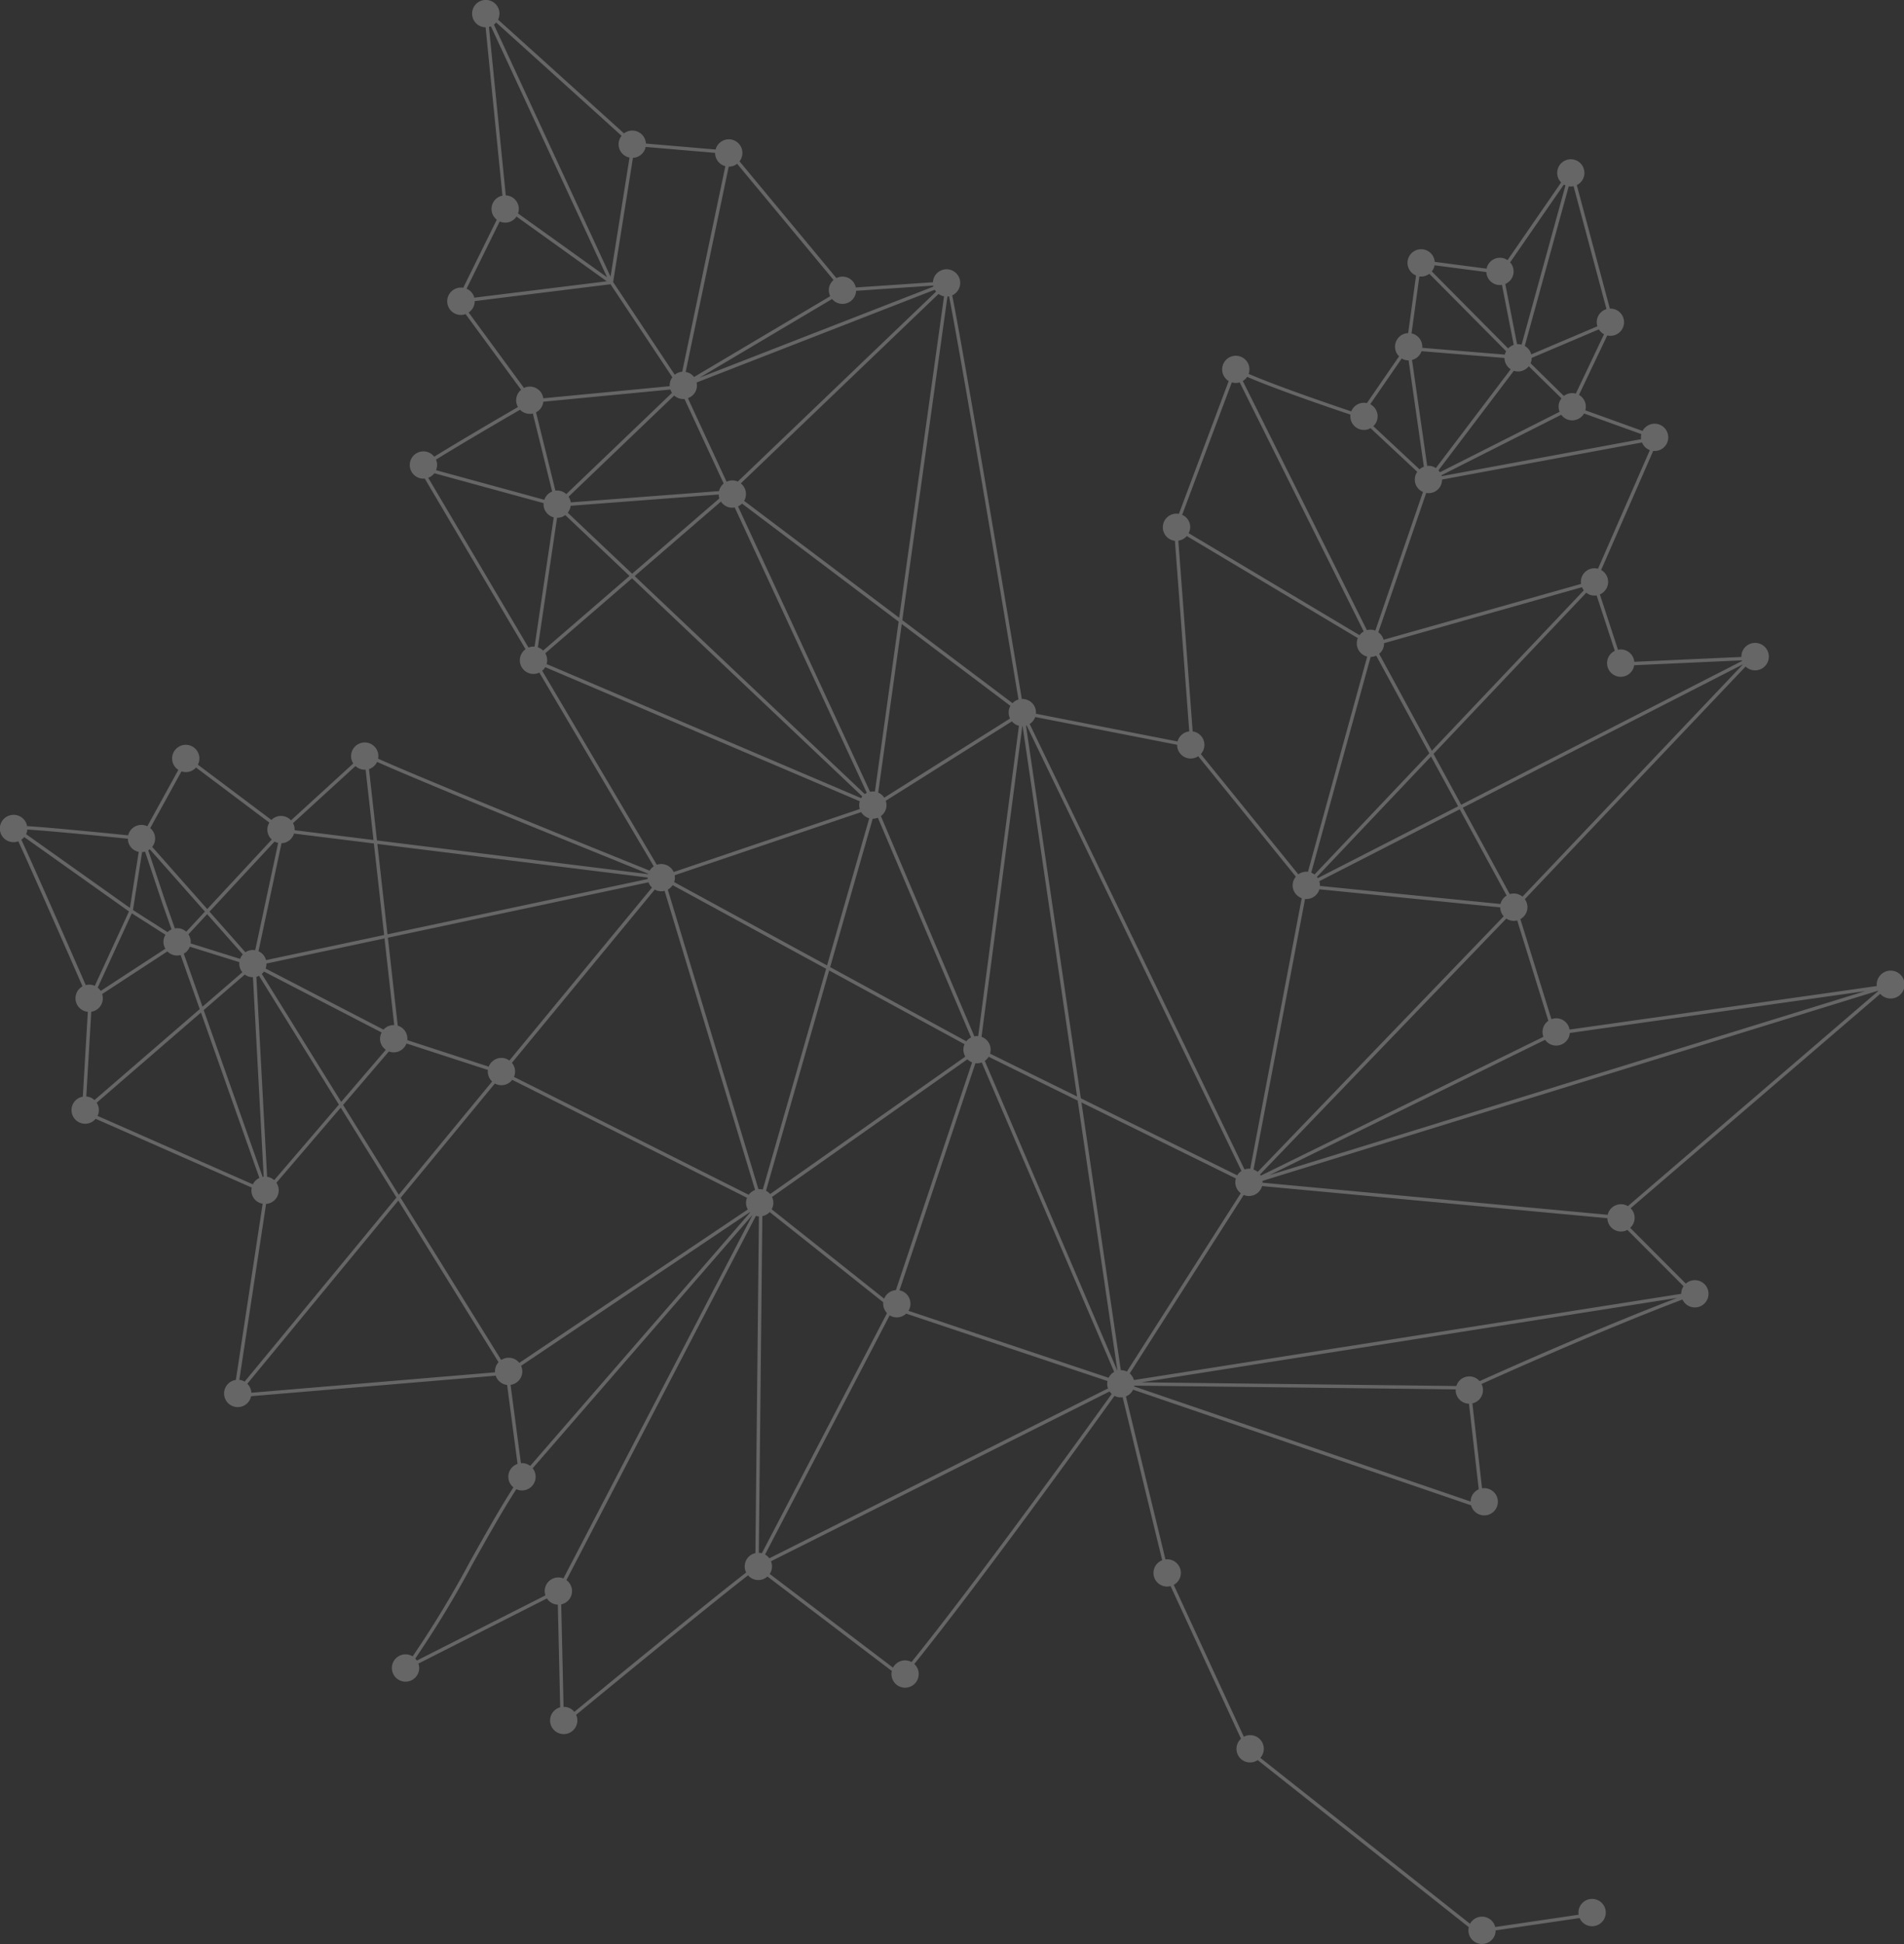 <svg xmlns="http://www.w3.org/2000/svg" width="286.8" height="292.763" viewBox="0 0 286.8 292.763"><rect x="0" y="0" width="286.8" height="292.763" fill="#333333" stroke="none"/><defs><style>.a{fill:#fff;opacity:0.25;}</style></defs><path class="a" d="M285.417,169.936a2.055,2.055,0,0,1-2.616-1.269,1.977,1.977,0,0,1-.075-.316c-3.77-.241-11.448-1-15.233-1.39a2.051,2.051,0,0,1-2.885,1.369l-4.672,8.489a2.053,2.053,0,1,1-2.944.783l-11.076-8.322a2.037,2.037,0,0,1-2.952-.062l-9.377,8.568a1.975,1.975,0,0,1,.215.432,2.056,2.056,0,0,1-3.885,1.348,2.03,2.03,0,0,1-.068-1.059c-6.207-2.781-27.6-11.494-40.906-16.864a2.039,2.039,0,0,1-.616.65l17.238,29.185c.064-.03.125-.065.193-.089a2.05,2.05,0,0,1,1.879,3.6l15.183,25.7a2.053,2.053,0,1,1-1.427,3.292c-3.72,2.3-9.6,5.738-12.615,7.486a1.94,1.94,0,0,1,.159.344,2.049,2.049,0,0,1-.631,2.25l8.36,11.4h0a2.057,2.057,0,1,1,1.348,3.886,2.03,2.03,0,0,1-.993.079l-5.049,10.248a2.051,2.051,0,0,1-.594,3.557,2.02,2.02,0,0,1-.261.061l2.539,25.357a2.062,2.062,0,1,1-1.881,1.154c-4.233-3.806-14.927-13.475-18.969-17.131a2.05,2.05,0,0,1-3.3-1.528l-10.5-.9a2.05,2.05,0,1,1-3.6-1.775l-14.592-17.583a2.044,2.044,0,0,1-2.922-1.415l-11.624.787a1.985,1.985,0,0,1-.09.526,2.056,2.056,0,1,1-2.809-2.5c-1.928-9.61-8.842-50.932-10.486-60.792a2.03,2.03,0,0,1-2.121-2.217l-21.346-4.177c-.009.037-.012.074-.024.111a2.053,2.053,0,0,1-1.73,1.4l2.16,28.708a2.01,2.01,0,0,1,.4.087,2.051,2.051,0,0,1-1,3.969l-7.5,20.006a2.054,2.054,0,1,1-3.023,1.116c0-.013.012-.024.016-.037-4.177-1.811-12.225-4.563-15.459-5.652a2.044,2.044,0,0,1-2.352,1.249L76.06,239.1a2.044,2.044,0,0,1-1.372,3.495L73.5,251.274a2.052,2.052,0,1,1-2.813,2.052l-7.82-1.023a1.876,1.876,0,0,1-.048.219,2.056,2.056,0,0,1-2.591,1.319,2.016,2.016,0,0,1-.505-.256l-8.076,11.7a2.05,2.05,0,1,1-2.36-.4l-4.981-18.6a2.049,2.049,0,1,1,.393-4.039l4.258-8.956A2.054,2.054,0,0,1,48,230.969l-8.623-3.105a2.054,2.054,0,1,1-1.6-3.009l7.845-17.933a2.048,2.048,0,0,1,.19-3.676l-2.732-8.339a2.034,2.034,0,0,1-2.453-1.811l-16.133.731a2.067,2.067,0,1,1-.635-1.442L57.117,157.35a2.038,2.038,0,0,1,.669-3l-4.677-15.078a2.031,2.031,0,0,1-2.73-1.562L4.1,144.267a2.1,2.1,0,1,1-.521-1.178L41.18,110.8a2.025,2.025,0,0,1,.066-2.949c-2.316-2.324-6.314-6.329-8.38-8.4a2.054,2.054,0,1,1,.5-2.394c11.711-4.44,25.455-10.55,30.281-12.725-.027-.054-.06-.1-.082-.16A2.055,2.055,0,0,1,64.727,81.5a2.124,2.124,0,0,1,.286-.08l-1.455-12.8a2.051,2.051,0,1,1,1.648-2.56l50.918,17.416a2.037,2.037,0,0,1,1.079-1.012l-5.956-24.549A2.049,2.049,0,0,1,110,54.083L99.443,31.214a2.054,2.054,0,0,1-2.49-3.184L65.366,3.04a2.049,2.049,0,0,1-3.792-.483L49.011,4.406a2.057,2.057,0,1,1-.147-.5L61.516,2.045a2.034,2.034,0,0,1,.091-.624,2.051,2.051,0,0,1,3.946,1.11l31.8,25.16a2.046,2.046,0,0,1,2.515,3.216L110.475,53.9a2.048,2.048,0,0,1,1.264,3.89l5.96,24.546a2.045,2.045,0,0,1,.906.076,2.172,2.172,0,0,1,.313.138c4.493-6.248,20.571-28.5,30.162-40.385a2.053,2.053,0,1,1,3.387-1.05L171.2,55.343a2.029,2.029,0,0,1,2.919.179c5.972-4.639,20.633-16.674,25.9-21.009a2.053,2.053,0,1,1,2.4,1.13l.354,15.461a1.964,1.964,0,0,1,1.637.94l19.366-9.817a2.035,2.035,0,0,1-.019-1.3,2.057,2.057,0,1,1,1.319,2.591,2.028,2.028,0,0,1-.434-.205A155.207,155.207,0,0,0,216,57.608c-2.346,4.176-4.581,8.151-6.538,11.157a2.044,2.044,0,0,1-.62,3.533l1.572,11.893a2.044,2.044,0,0,1,1.717,1.394l36.854-3.09a2.087,2.087,0,0,1,.047-.215,2.056,2.056,0,1,1,2.243,2.665l-4.04,26.544a1.987,1.987,0,0,1,1.642,2.423l23.517,10.36a2.053,2.053,0,1,1,1.931,3.331l-.755,12.782a2.049,2.049,0,0,1,.8,3.834c3.43,7.848,7.783,17.73,9.674,21.848.012,0,.023-.012.035-.016a2.056,2.056,0,1,1,1.347,3.885ZM273.33,127.542a2.03,2.03,0,0,1-.758-.451l-15.856,13.7,2.88,8.146a2.011,2.011,0,0,1,1.987.543l9.83-6.42a2.055,2.055,0,0,1,1.278-2.58,2.014,2.014,0,0,1,.36-.085l.754-12.767A1.994,1.994,0,0,1,273.33,127.542ZM207.536,72.317a2.051,2.051,0,0,1-.6-.321l-33.13,38.171.041.043,34.465-23.137a2.037,2.037,0,0,1,1.581-2.867l-1.56-11.8A2.041,2.041,0,0,1,207.536,72.317Zm-57.7-29.707a2.116,2.116,0,0,1-.338-.15c-9.575,11.859-25.654,34.113-30.157,40.377a2.046,2.046,0,0,1,.319.373l51.009-25.575a2.043,2.043,0,0,1-.059-1.407,2.072,2.072,0,0,1,.249-.5L152.284,41.617A2.053,2.053,0,0,1,149.838,42.61Zm-99.4,94.108A2.055,2.055,0,0,1,53.03,135.4a2.034,2.034,0,0,1,1.036.77l41.513-20.378L5.836,143.5l44.514-6.308A2.019,2.019,0,0,1,50.439,136.717ZM45.962,243.161l10.125-4.3a2.033,2.033,0,0,1,.091-.624,1.847,1.847,0,0,1,.077-.175l-5.02-4.929a2.048,2.048,0,0,1-1.8.352l-4.251,8.941A2.045,2.045,0,0,1,45.962,243.161Zm5.278,21.8,8.089-11.716A2.037,2.037,0,0,1,60.063,250l-1.779-9.073a2.065,2.065,0,0,1-.682-.071l-6.61,23.992A2.091,2.091,0,0,1,51.24,264.963Zm28.151-35.529a2.042,2.042,0,0,1,.545-.847l-6.956-6.5a2.065,2.065,0,0,1-.656.385l2.3,16.026a1.9,1.9,0,0,1,1.037.279L80.4,231.89A2.053,2.053,0,0,1,79.391,229.434Zm-27.46,2.715a2.044,2.044,0,0,1-.337.619l4.93,4.841a2.049,2.049,0,0,1,2.246-.687l11.354-14.987a2.042,2.042,0,0,1-.22-.287l-18.028,9.1A2.041,2.041,0,0,1,51.931,232.149Zm20.74,7.727a2.045,2.045,0,0,1,1.437-1.317L71.821,222.6a1.964,1.964,0,0,1-1.306-.328L59.24,237.153a2.049,2.049,0,0,1,.941,1.7ZM50.612,229.558a2.046,2.046,0,0,1,1.018.742l18.051-9.116c-.014-.044-.027-.085-.039-.13L39.6,226.622a2.009,2.009,0,0,1-.042.759l8.636,3.11A2.057,2.057,0,0,1,50.612,229.558Zm-11.15-3.433,30.122-5.582a2.018,2.018,0,0,1,2.383-2.015l7.215-20.984a2.056,2.056,0,0,1-.792-1.128l-29.745,8.409a2.034,2.034,0,0,1-2.548,2.281l-7.817,17.87A2.039,2.039,0,0,1,39.462,226.125Zm61.788,9.055,7.483-19.952a1.989,1.989,0,0,1-.979-2.764L82.012,197.106a2.038,2.038,0,0,1-.63.557l18.683,37.512A2.032,2.032,0,0,1,101.25,235.18Zm5.552-52.643a2.049,2.049,0,0,1-.882-3.337l-14.69-18.113a2.053,2.053,0,0,1-1.448.382l-8.928,32.422c.052.013.1.017.153.034a2.055,2.055,0,0,1,1.319,2.591c-.016.051-.043.094-.062.143l25.767,15.373a2.054,2.054,0,0,1,1.278-.69l-2.162-28.731A2.022,2.022,0,0,1,106.8,182.536ZM48.5,204.331l29.82-8.431a1.975,1.975,0,0,1,.739-1.6l-7.936-14.6L48.234,203.856A2.07,2.07,0,0,1,48.5,204.331ZM79.5,194.023a2.043,2.043,0,0,1,.839-.191l8.95-32.495a2.052,2.052,0,0,1-.492-.273L71.5,179.311Zm8.923-33.312c-.048-.06-.086-.127-.128-.191L67.163,171.335l4.079,7.5Zm-.349-.656a2.039,2.039,0,0,1-.094-.711l-27.212-2.723c-.013.054-.017.107-.035.159a2.04,2.04,0,0,1-.881,1.107l7.066,12.995Zm-28.689-1.949a2.029,2.029,0,0,1-1.916-.379L24.245,192.722l42.214-21.6Zm1.44-1.995,27.236,2.725c0-.015,0-.031.01-.046a2.055,2.055,0,0,1,2.147-1.409l7.76-40.752a2.038,2.038,0,0,1-.624-.356l-37.059,38.5A2.042,2.042,0,0,1,60.824,156.111Zm97.118,92.307a2.048,2.048,0,0,1,3.521-.687l19.974-11.852L146.2,249.6c.014.05.018.1.029.154l11.619-.787A2.026,2.026,0,0,1,157.942,248.418Zm47.015-16.153a2.046,2.046,0,0,1,1.1-1.6l-2.92-11.792a2.047,2.047,0,0,1-1.637-.522L185.576,233.6a2.052,2.052,0,0,1,.247.5Zm25-66.6-1.524-13.611-39.2,8.33a2.07,2.07,0,0,1,.008.222Zm3.3,11.727,9.411-8.6a1.942,1.942,0,0,1-.136-.294,2.041,2.041,0,0,1-.109-.764l-11.884-1.476,1.187,10.59A2.047,2.047,0,0,1,233.254,177.394Zm28.3-25.007a2.011,2.011,0,0,1-.6.409l1.4,3.957,2.588,7.754a1.971,1.971,0,0,1,.451-.073l1.374-8.72Zm2.682,12.474a2.163,2.163,0,0,1,.226-.16l-2.6-7.78-1.406-3.978a2.032,2.032,0,0,1-.974-.063,2.053,2.053,0,0,1-.739-.431l-2.816,3.032Zm-5.822-12.81a2.049,2.049,0,0,1-.334-1.362l-7.456-2.33a2.04,2.04,0,0,1-.4.669l5.37,6.065Zm-87.5-93.965L119.9,83.668a2.038,2.038,0,0,1,.077,1.111l30.332,10.154a2.012,2.012,0,0,1,2.477-.26l18.773-36.019A2.045,2.045,0,0,1,170.918,58.086ZM146,249.127,181.87,235.16a2.02,2.02,0,0,1,1.313-2.359l-5.826-12.585a2.04,2.04,0,0,1-1.5.1,1.959,1.959,0,0,1-.186-.081L145.8,248.844A1.973,1.973,0,0,1,146,249.127Zm32.541-30.837,22.3-1.7a2.054,2.054,0,0,1,.439-1.042l-9.7-9.186-13.141,11.347A2,2,0,0,1,178.539,218.291Zm22.388-.781a2.039,2.039,0,0,1-.1-.405l-22.345,1.7c-.014.061-.02.123-.04.183a2.038,2.038,0,0,1-.652.95l5.9,12.738a2.043,2.043,0,0,1,1.553.521l15.913-15.239A2.037,2.037,0,0,1,200.927,217.51Zm-23.8-1.108a2.037,2.037,0,0,1,1.073.829l13-11.225-34.669-32.833a2.021,2.021,0,0,1-.3.184l19.9,42.986A2.022,2.022,0,0,1,177.127,216.4Zm9.081-57.613-13.655-45.12a2.041,2.041,0,0,1-.654-.054l-9.539,33.251,23.119,12.594A2.033,2.033,0,0,1,186.208,158.789Zm-14.793-45.351a2.036,2.036,0,0,1-.625-.5l-29.4,20.7a2.044,2.044,0,0,1,.192,1.678,1.964,1.964,0,0,1-.082.186l20.4,11.111Zm-20.342-15.06a2.057,2.057,0,0,1-1.319-2.591,2.091,2.091,0,0,1,.2-.428L119.807,85.267a2.034,2.034,0,0,1-.835.885l19.945,46.609a2.037,2.037,0,0,1,.956-.121L151.313,98.43A2.031,2.031,0,0,1,151.074,98.377Zm-9.834,37.568a2.054,2.054,0,0,1-.717.581l14.041,33.087a2.044,2.044,0,0,1,.777-.145l6.412-22.351Zm12.126,34.935a2.044,2.044,0,0,1,.744-1.019l-14.079-33.174a1.984,1.984,0,0,1-.579.038l-6.137,46.744c.043.011.086.014.13.029a2.025,2.025,0,0,1,.927.629l19.007-11.961A2.033,2.033,0,0,1,153.366,170.88Zm-20.6,12.524h.042l6.143-46.789a2.051,2.051,0,0,1-1.283-2.531l-13.109-6.454Zm5.112-49.79a2.038,2.038,0,0,1,.585-.617L118.5,86.347l-.016,0,5.983,40.662Zm15.737-36.432a2.052,2.052,0,0,1-1.769,1.289l-11.472,34.3a2.028,2.028,0,0,1,.705.46L170.513,112.5a2.009,2.009,0,0,1,.05-1.856Zm19.444,16.368L186.691,158.6a2.036,2.036,0,0,1,1.483.189L209.691,132.7a2.05,2.05,0,0,1-.378-1.947c.019-.058.05-.11.073-.165l-35.363-17.76A2.044,2.044,0,0,1,173.055,113.551Zm40.123,18.576a2.051,2.051,0,0,1-2.546,1.216,2.028,2.028,0,0,1-.562-.3L188.59,159.1a2.042,2.042,0,0,1,.526.787l39.255-8.342L226.888,138.3l-.032-.007a2.056,2.056,0,0,1-1.409-2.175Zm15.85,5.575a2.051,2.051,0,0,1-1.613.681l1.462,13.052,17.785-3.78a2.026,2.026,0,0,1,.091-.647c.012-.037.032-.068.046-.1Zm20.805,11.654a2.04,2.04,0,0,1-1.482.305L244.9,165.821a2.031,2.031,0,0,1,.544.2l9.8-10.552Zm-7.323,17.872a2.049,2.049,0,0,1,1.288-1.345,2.011,2.011,0,0,1,.589-.1l3.471-16.274a2.052,2.052,0,0,1-1.134-1.338l-17.789,3.781,1.544,13.784Zm-57.258-7.306-23.037-12.549-6.359,22.166c.034.01.067.012.1.023a2.041,2.041,0,0,1,1.117.9l28.095-9.511A2.032,2.032,0,0,1,185.253,159.921Zm-28.165,12.643a2.059,2.059,0,0,1-.181.257l34.684,32.847,13.072-11.288a2.118,2.118,0,0,1-.173-.374,2.042,2.042,0,0,1-.029-1.244Zm47.9,22.218-13.019,11.242,9.683,9.169a2.065,2.065,0,0,1,.548-.3,2.027,2.027,0,0,1,.684-.1l2.894-19.517A2.061,2.061,0,0,1,204.984,194.782ZM144.86,248.2a2.025,2.025,0,0,1,.564.3l29.787-28.537a2.053,2.053,0,0,1-.675-2.238,2.026,2.026,0,0,1,.177-.394l-23.355-17.6L144.6,248.143A2,2,0,0,1,144.86,248.2Zm30.17-31.277a2.074,2.074,0,0,1,.6-.427L155.74,173.52a2.037,2.037,0,0,1-.728.023l-3.573,25.6ZM154.514,173.4a2.024,2.024,0,0,1-.909-.766l-18.95,11.925a2.044,2.044,0,0,1,.109,1.533,2.077,2.077,0,0,1-.162.367L150.97,198.79Zm-22.262,10.078-8.258-56.118-23.559-11.6a2.026,2.026,0,0,1-.636.657l32.362,67.1C132.192,183.5,132.221,183.482,132.252,183.473Zm-31.611-68.191L123.9,126.737,117.97,86.411a2.019,2.019,0,0,1-.636-.092,1.963,1.963,0,0,1-.271-.119L99.9,113.063A2.048,2.048,0,0,1,100.641,115.282Zm71.4-56.439L153.189,95.007a2.051,2.051,0,0,1,.566,1.634l17.107,13.588a2.052,2.052,0,0,1,1.106-.615l.531-50.7A2.064,2.064,0,0,1,172.037,58.843ZM209.548,88.19a2.045,2.045,0,0,1-.971-.675l-34.419,23.106a2.046,2.046,0,0,1,.165,1.636c-.014.042-.036.077-.051.117l35.37,17.767a2.05,2.05,0,0,1,2.262-.71,2.016,2.016,0,0,1,.353.156l14.194-17.213L211.3,87.948A2.046,2.046,0,0,1,209.548,88.19Zm3.124,41.7a2.053,2.053,0,0,1,.637,1.739l12.264,3.988a2.052,2.052,0,0,1,2.556-1.238c.033.01.059.028.091.04l6.9-8.06-8.387-13.525Zm16.01,4.779a2,2,0,0,1,.633,2.6l17.728,9.18a2.037,2.037,0,0,1,.321-.357L235.408,126.82Zm19.1,11.137a2.084,2.084,0,0,1,.4-.15l-1.618-30.126a2.14,2.14,0,0,1-.338-.073,2.049,2.049,0,0,1-.731-.423l-9.744,11.376Zm-.7-30.263L248.7,145.6a1.893,1.893,0,0,1,1.218.4l6.2-5.357-8.877-25.118C247.187,115.527,247.138,115.54,247.086,115.546Zm3.21,30.8a2.054,2.054,0,0,1,.457,1.518l7.462,2.33a2.038,2.038,0,0,1,.905-1.053l-2.821-7.984Zm21.34-2.812-9.743,6.355a2.039,2.039,0,0,1,.189,1.673,2,2,0,0,1-.2.431l5.067,3.228,5.135-11.192A2.028,2.028,0,0,1,271.637,143.531Zm-4.4,12.507-1.329,8.434a2.048,2.048,0,0,1,1.53,1.332,2.018,2.018,0,0,1,.1.647c4.934.5,11.735,1.164,15.15,1.386a2.054,2.054,0,0,1,.185-.7Zm-9.954,21.142a2.008,2.008,0,0,1,2.186-.584l4.707-8.55a2.035,2.035,0,0,1-.3-2.825l-8.287-9.364-9.72,10.47a2.011,2.011,0,0,1,.363,2.548ZM230,178.02a2.046,2.046,0,0,1,1.186-1.071c.01,0,.021,0,.032-.008l-1.2-10.748-40.837-5.075c0,.02-.016.037-.021.056C196.731,164.236,222.713,174.754,230,178.02Zm-42.131-15.491-.007,0a2.05,2.05,0,0,1-2.536-1.094l-28.035,9.49a2.05,2.05,0,0,1,0,1.164l47.378,20.2a2.039,2.039,0,0,1,.461-.542Zm19.237,32.745a2.043,2.043,0,0,1-.827.107l-2.887,19.466a2.053,2.053,0,0,1,1.527,2.143l16.456,4.5a2.05,2.05,0,0,1,.919-.682l-15.106-25.574C207.159,195.248,207.135,195.265,207.106,195.274Zm14.013,26.68-16.31-4.462a2.039,2.039,0,0,1-1.18,1.246l2.91,11.753a2.047,2.047,0,0,1,1.926.564c3-1.737,8.936-5.2,12.668-7.516-.019-.045-.046-.085-.061-.133A2.04,2.04,0,0,1,221.119,221.955Zm-13.249,12.38a1.852,1.852,0,0,1-.2.093,2.056,2.056,0,0,1-2.617-1.268,2.088,2.088,0,0,1-.09-.379l-19.042,1.825a2.037,2.037,0,0,1-.093.761,2.017,2.017,0,0,1-.307.577l9.315,14.012,20.459-2.536a2.05,2.05,0,0,1,.91-1.718Zm8.65,14.95a2.045,2.045,0,0,1-1.122-1.2c-.017-.051-.023-.1-.036-.152L195.4,250.4,209,260.151a2.027,2.027,0,0,1,2.528-.737Zm-7.757,12.68a2.029,2.029,0,0,1,.009-1.346l-13.418-9.612,17.5,37.793a1.885,1.885,0,0,1,.3-.087l-2.54-25.371A2.055,2.055,0,0,1,208.764,261.965Zm3.64,27.091L194.835,251.1l-2.86,17.941a2.178,2.178,0,0,1,.22.048,2.04,2.04,0,0,1,.976,3.222c4.039,3.654,14.634,13.235,18.894,17.063A2.068,2.068,0,0,1,212.4,289.056Zm-22.8-18.65a2.053,2.053,0,0,1,1.857-1.412l2.982-18.706-9.281-13.961a2.064,2.064,0,0,1-1.12.452l-6.5,30.963a2.036,2.036,0,0,1,1.54,2l10.47.893A2.075,2.075,0,0,1,189.6,270.406Zm-13.831-2.3c.046-.035.084-.074.133-.106a2.044,2.044,0,0,1,1.128-.333l6.489-30.924a2.1,2.1,0,0,1-.287-.062,2.047,2.047,0,0,1-.986-.69l-20.505,12.167a2.027,2.027,0,0,1-.5,2.44Zm-31.687-20,6.8-48.733-16.6-12.507a2.06,2.06,0,0,1-.9.555c3.278,19.665,8.819,52.473,10.462,60.719A2.044,2.044,0,0,1,144.086,248.106ZM130.869,184.78a2.039,2.039,0,0,1,.83-1.048L99.338,116.639a2.038,2.038,0,0,1-.859.106L90.718,157.5a2.043,2.043,0,0,1,.89,3.238l14.708,18.135a2.039,2.039,0,0,1,3.17,1.726ZM99.6,235.389,80.906,197.862a2.045,2.045,0,0,1-1.171-.027c-.034-.011-.062-.03-.1-.043l-7.181,20.886a2.015,2.015,0,0,1,.861,3.027l7.035,6.571a2.048,2.048,0,0,1,3.031,2.043c3.232,1.085,11.325,3.847,15.56,5.691A2.031,2.031,0,0,1,99.6,235.389ZM73.975,242.5a2.054,2.054,0,0,1-1.41-2.12l-12.443-1.021c-.012.05-.016.1-.033.151a2.036,2.036,0,0,1-.157.355L71.5,251.532a2.052,2.052,0,0,1,1.5-.4l1.181-8.588A2.051,2.051,0,0,1,73.975,242.5Zm-3.258,10.309a2.074,2.074,0,0,1,.059-.275,2.043,2.043,0,0,1,.354-.644L59.624,240.286a2.056,2.056,0,0,1-.837.534l1.773,9.041a2.031,2.031,0,0,1,.936.07,2.052,2.052,0,0,1,1.413,1.86ZM50.5,264.7l6.622-24.038a2.05,2.05,0,0,1-.972-1.269l-9.968,4.23a2.044,2.044,0,0,1-1.368,2.586l4.959,18.513A2.033,2.033,0,0,1,50.5,264.7Zm-4.2-61.6a1.953,1.953,0,0,1,1.561.4l23.006-24.271-4.164-7.66L24.389,193.225c.01.031.024.059.033.09l16.223-.736a2.121,2.121,0,0,1,.068-.316,2.056,2.056,0,1,1,2.851,2.483Zm11.963-48.946a1.968,1.968,0,0,1,1.639.277l37.1-38.542a2.048,2.048,0,0,1-.112-.176L54.307,136.622a2.02,2.02,0,0,1-.735,2.408ZM3.9,143.561l92.729-28.636a1.956,1.956,0,0,1-.006-.275l-52-4.835c-.013.057-.019.116-.038.174A2.056,2.056,0,0,1,42,111.309a2.014,2.014,0,0,1-.408-.187L3.882,143.511C3.89,143.527,3.9,143.544,3.9,143.561ZM43.269,107.4a2.049,2.049,0,0,1,1.412,1.9L96.7,114.141c.007-.026.008-.051.016-.076a2.058,2.058,0,0,1,2.592-1.319c.05.017.1.044.145.064L116.63,85.923a2.068,2.068,0,0,1-.636-.992L33.549,97.915a2.048,2.048,0,0,1-.092.641,2.014,2.014,0,0,1-.254.5c2.076,2.079,6.146,6.157,8.463,8.483A2.046,2.046,0,0,1,43.269,107.4Zm-9.1-10.1L114.87,84.587l-47.442-.556a2.039,2.039,0,0,1-3.5.732C59.251,86.871,45.813,92.851,34.165,97.3Zm31.36-15.934a2.046,2.046,0,0,1,2,2.155l48.411.567c.006-.041.018-.08.026-.121L65.271,66.628a2.009,2.009,0,0,1-.091.61,2.042,2.042,0,0,1-1.121,1.235ZM174.405,55.946a2.045,2.045,0,0,1-1.393,2.917l-.531,50.713a2.044,2.044,0,0,1,.458.075L201.481,54.8a2.041,2.041,0,0,1,.783-3.653l-.354-15.44a1.989,1.989,0,0,1-1.62-.753C194.97,39.332,180.351,51.332,174.405,55.946Zm41.144,1.41a155.344,155.344,0,0,1,8.7-14.373,2.128,2.128,0,0,1-.238-.3l-19.37,9.819a2.029,2.029,0,0,1,.009,1.279,2.055,2.055,0,0,1-2.591,1.319c-.044-.014-.082-.038-.125-.055L173.437,109.81l33.127-38.169a2.056,2.056,0,0,1,2.244-3.236,2.138,2.138,0,0,1,.212.093C210.969,65.506,213.2,61.532,215.549,57.356Zm-3.316,28.736a2.027,2.027,0,0,1-.531,1.524L226.8,111.958l22.748-27.587a2.058,2.058,0,0,1-.607-1.356Zm38.516-1.133a1.992,1.992,0,0,1-.4-.087,2.017,2.017,0,0,1-.4-.182l-22.867,27.73,8.393,13.535,9.692-11.315a2.045,2.045,0,0,1,1.551-3.185ZM248.709,114.4a2.042,2.042,0,0,1-.98.964l8.8,24.91,15.712-13.58a2.042,2.042,0,0,1-.235-1.743,2,2,0,0,1,.106-.239Zm25.174,30.006a2.036,2.036,0,0,1-1.361-.11l-5.15,11.206,15.782,11.2a2.05,2.05,0,0,1,.429-.392C281.374,161.517,276.107,149.5,273.883,144.406Z" transform="translate(286.8 292.763) rotate(180)"/></svg>